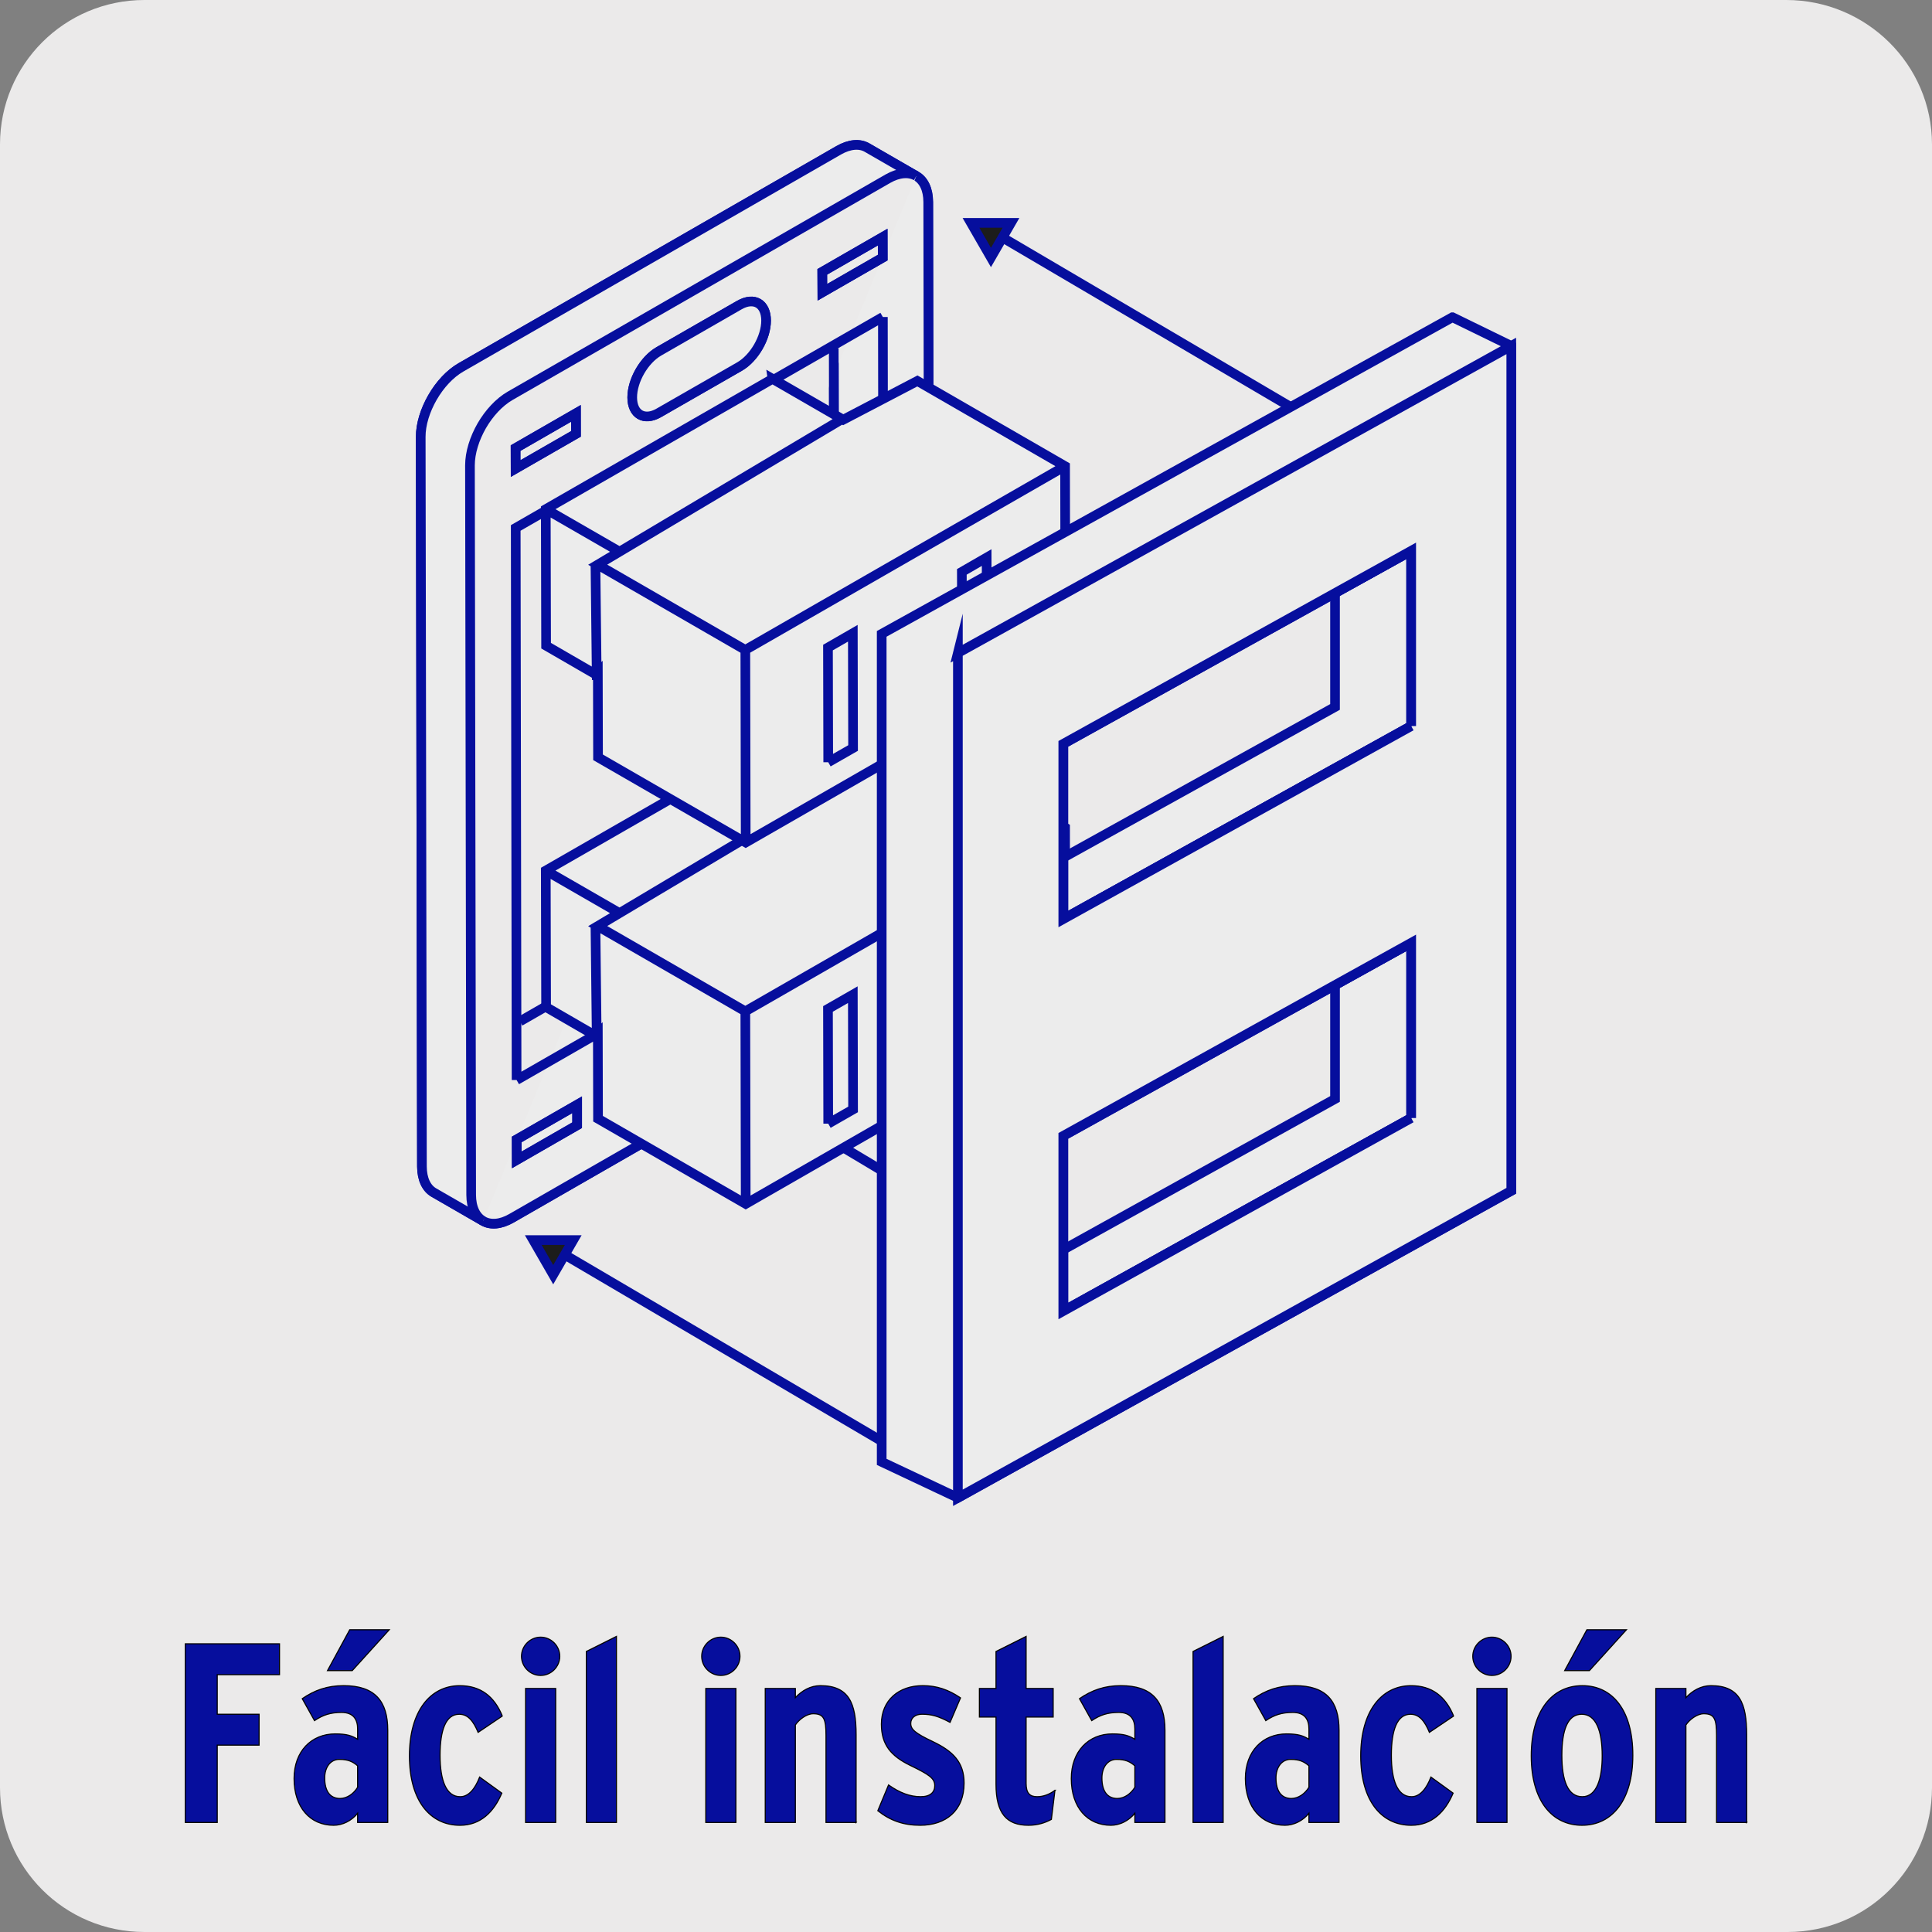<?xml version="1.0" encoding="UTF-8"?>
<svg xmlns="http://www.w3.org/2000/svg" viewBox="0 0 1800 1800">
  <rect x="0" y="0" width="1800" height="1800" fill="#808080" stroke="none"/>
  <defs>
    <style>
      .cls-1, .cls-2, .cls-3, .cls-4, .cls-5, .cls-6, .cls-7 {
        stroke: #060e9d;
      }

      .cls-1, .cls-7 {
        fill: none;
        stroke-width: 9px;
      }

      .cls-8 {
        fill: #060e9d;
        stroke: #000;
      }

      .cls-8, .cls-2, .cls-3, .cls-4, .cls-5, .cls-6, .cls-7 {
        stroke-miterlimit: 10;
      }

      .cls-2 {
        fill: #fff;
      }

      .cls-3 {
        fill: #ececec;
      }

      .cls-4, .cls-9 {
        fill: #ebeaea;
      }

      .cls-5 {
        fill: #9c9b9b;
      }

      .cls-6 {
        fill: #1c1c1b;
      }

      .cls-9 {
        stroke-width: 0px;
      }
    </style>
  </defs>
  <g id="BG">
    <g id="Capa_2" data-name="Capa 2">
      <path class="cls-9" d="m134.58,0h1529.64C1738.72,0,1800,60.08,1800,134.58h0v1530.84c0,74.5-60.08,134.58-134.58,134.58H134.58C60.08,1800,0,1739.92,0,1665.42H0V134.58C0,60.08,60.08,0,134.58,0Z"/>
    </g>
  </g>
  <g id="VECTORES">
    <g>
      <path class="cls-1" d="m402.98,370.22c6.76-11.8,16.17-22.02,26.48-27.97l351.9-202.18c10.31-5.94,19.68-6.49,26.53-2.52l45.85,26.48c6.8,3.92,11.03,12.29,11.08,24.19l1.08,679.74c.04,11.89-4.14,25.18-10.9,36.93-6.76,11.76-16.12,21.98-26.48,27.93l-351.94,202.18c-10.31,5.94-19.68,6.49-26.48,2.52l-45.9-26.44c-6.8-3.92-11.03-12.34-11.08-24.23l-1.13-679.74c-.05-11.89,4.23-25.09,10.99-36.89Z"/>
      <path class="cls-3" d="m402.97,370.23c6.8-11.8,16.17-22.03,26.48-27.97l351.9-202.23c10.36-5.9,19.73-6.44,26.53-2.48l45.85,26.48c6.8,3.92,11.03,12.29,11.08,24.19l1.13,679.74c0,11.89-4.14,25.18-10.94,36.93-6.76,11.71-16.12,21.98-26.48,27.92l-351.9,202.18c-10.36,5.95-19.73,6.49-26.53,2.57l-45.9-26.48c-6.8-3.92-11.03-12.34-11.08-24.28l-1.13-679.7c-.05-11.89,4.23-25.13,10.99-36.89m78.24,583.22l296.27-170.25-.63-461.61-296.32,170.34.68,461.52Z"/>
      <path class="cls-1" d="m402.97,370.23c6.8-11.8,16.17-22.03,26.48-27.97l351.9-202.23c10.36-5.9,19.73-6.44,26.53-2.48l45.85,26.48c6.8,3.92,11.03,12.29,11.08,24.19l1.13,679.74c0,11.89-4.14,25.18-10.94,36.93-6.76,11.71-16.12,21.98-26.48,27.92l-351.9,202.18c-10.36,5.95-19.73,6.49-26.53,2.57l-45.9-26.48c-6.8-3.92-11.03-12.34-11.08-24.28l-1.13-679.7c-.05-11.89,4.23-25.13,10.99-36.89m78.24,583.22l296.27-170.25-.63-461.61-296.32,170.34.68,461.52Z"/>
      <path class="cls-4" d="m853.74,163.99c-6.8-3.92-16.21-3.38-26.57,2.52l-351.85,202.23c-10.31,5.94-19.68,16.21-26.48,27.92-6.76,11.8-10.99,25.04-10.99,36.93l1.13,679.7c.04,11.93,4.28,20.31,11.12,24.23"/>
      <path class="cls-1" d="m481.3,1006.24l342.03-196.55-.77-514.36m-.05,0l-342.03,196.55.81,514.36M853.74,163.99c-6.8-3.92-16.21-3.38-26.57,2.52l-351.85,202.23c-10.31,5.94-19.68,16.21-26.48,27.92-6.76,11.8-10.99,25.04-10.99,36.93l1.13,679.7c.04,11.93,4.28,20.31,11.12,24.23"/>
      <path class="cls-5" d="m613.8,327.37l75.04-43.15c13.74-7.84,24.86-1.44,24.91,14.41,0,15.85-11.03,35-24.73,42.88l-75.13,43.1c-13.69,7.93-24.82,1.49-24.86-14.32,0-15.85,11.08-35.04,24.77-42.92"/>
      <path class="cls-1" d="m613.8,327.37l75.04-43.15c13.74-7.84,24.86-1.44,24.91,14.41,0,15.85-11.03,35-24.73,42.88l-75.13,43.1c-13.69,7.93-24.82,1.49-24.86-14.32,0-15.85,11.08-35.04,24.77-42.92"/>
      <path class="cls-3" d="m613.8,327.37l75.04-43.15c13.74-7.84,24.86-1.44,24.91,14.41,0,15.85-11.03,35-24.73,42.88l-75.13,43.1c-13.69,7.93-24.82,1.49-24.86-14.32,0-15.85,11.08-35.04,24.77-42.92"/>
      <path class="cls-1" d="m613.8,327.37l75.04-43.15c13.74-7.84,24.86-1.44,24.91,14.41,0,15.85-11.03,35-24.73,42.88l-75.13,43.1c-13.69,7.93-24.82,1.49-24.86-14.32,0-15.85,11.08-35.04,24.77-42.92Z"/>
      <path class="cls-5" d="m614.84,960.04l75.08-43.15c13.69-7.84,24.82-1.44,24.86,14.41,0,15.81-11.08,35-24.77,42.88l-75.08,43.1c-13.69,7.88-24.82,1.49-24.86-14.32-.05-15.81,11.03-35.04,24.77-42.92"/>
      <path class="cls-1" d="m614.84,960.04l75.08-43.15c13.69-7.84,24.82-1.44,24.86,14.41,0,15.81-11.08,35-24.77,42.88l-75.08,43.1c-13.69,7.88-24.82,1.49-24.86-14.32-.05-15.81,11.03-35.04,24.77-42.92"/>
      <path class="cls-2" d="m614.84,960.04l75.08-43.15c13.69-7.84,24.82-1.44,24.86,14.41,0,15.81-11.08,35-24.77,42.88l-75.08,43.1c-13.69,7.88-24.82,1.49-24.86-14.32-.05-15.81,11.03-35.04,24.77-42.92"/>
      <path class="cls-1" d="m614.84,960.04l75.08-43.15c13.69-7.84,24.82-1.44,24.86,14.41,0,15.81-11.08,35-24.77,42.88l-75.08,43.1c-13.69,7.88-24.82,1.49-24.86-14.32-.05-15.81,11.03-35.04,24.77-42.92Z"/>
      <polygon class="cls-7" points="766.18 272.32 822.43 239.98 822.39 220.88 766.09 253.27 766.18 272.32"/>
      <polygon class="cls-1" points="766.18 272.32 822.43 239.98 822.39 220.88 766.09 253.27 766.18 272.32"/>
      <polygon class="cls-7" points="480.39 436.55 536.64 404.21 536.6 385.11 480.34 417.49 480.39 436.55"/>
      <polygon class="cls-1" points="480.39 436.55 536.64 404.21 536.6 385.11 480.34 417.49 480.39 436.55"/>
      <polygon class="cls-2" points="767.22 916.41 823.47 884.07 823.47 865.02 767.13 897.36 767.22 916.41"/>
      <polygon class="cls-1" points="767.22 916.41 823.47 884.07 823.47 865.02 767.13 897.36 767.22 916.41"/>
      <polygon class="cls-7" points="481.45 1080.66 537.71 1048.32 537.71 1029.27 481.41 1061.61 481.45 1080.66"/>
      <path class="cls-1" d="m484.43,951.57l293.07-168.4-.72-458.6m-295.33,756.08l56.25-32.34v-19.05l-56.3,32.34.05,19.05Z"/>
      <polygon class="cls-2" points="767.22 871.4 823.47 839.06 823.47 820.01 767.13 852.35 767.22 871.4"/>
      <path class="cls-1" d="m1372.15,478.92l-445.45-261.91m-159.49,654.38l56.25-32.34v-19.05l-56.35,32.34.09,19.05Z"/>
      <polygon class="cls-6" points="904.63 207.64 923.28 239.93 941.84 207.64 904.63 207.64"/>
      <path class="cls-1" d="m528.07,1173.53l-8.11-4.68m358.38,207.27l-359.46-211.37M923.25,239.9l-18.6-32.25h37.25l-18.65,32.25Z"/>
      <polygon class="cls-6" points="496.8 1155.35 515.45 1187.64 534.01 1155.35 496.8 1155.35"/>
      <path class="cls-1" d="m621.44,974.93l-8.11-4.68m440.13,258.89l-438.28-261.91m-99.76,220.38l-18.6-32.25h37.25l-18.65,32.25Z"/>
      <polygon class="cls-6" points="590.21 956.77 608.81 989.07 627.41 956.77 590.21 956.77"/>
      <polygon class="cls-1" points="608.8 989.05 590.2 956.8 627.45 956.8 608.8 989.05"/>
      <polygon class="cls-3" points="719.71 689.71 785.6 727.77 854.69 691.65 992.29 771.05 992.61 950.49 694.76 1121.64 557.16 1042.28 556.98 963.6 555.4 965.27 508.79 938.29 508.47 811.09 719.71 689.71"/>
      <path class="cls-1" d="m896.36,976.44l23.11-13.33-.23-106.92-23.11,13.33.23,106.93Zm-340.37-6.22l-1.22-107.83m139.62,79.86l-137.55-79.41,227.14-135.3m-12.34,319.33l23.15-13.24-.23-106.92-23.15,13.29.23,106.88Zm220.61-275.78l-297.85,171.15.36,179.44m-117.19-270.78l-69.09-39.82m211.24-121.38l65.89,38.06,69.09-36.12,137.6,79.41.32,179.44-297.85,171.15-137.6-79.36-.18-78.68-1.58,1.67-46.62-26.98-.31-127.19,211.24-121.38Z"/>
      <polygon class="cls-3" points="719.71 353 785.6 391.05 854.69 354.93 992.29 434.34 992.61 613.78 694.76 784.93 557.16 705.57 556.98 626.88 555.4 628.55 508.79 601.57 508.47 474.38 719.71 353"/>
      <path class="cls-1" d="m896.36,639.72l23.11-13.33-.23-106.92-23.11,13.33.23,106.93Zm-340.37-6.22l-1.22-107.83m139.62,79.86l-137.55-79.41,227.14-135.3m-12.34,319.33l23.15-13.24-.23-106.92-23.15,13.33.23,106.84Zm220.61-275.78l-297.85,171.15.36,179.44m-117.19-270.78l-69.09-39.82m211.24-121.38l65.89,38.06,69.09-36.12,137.6,79.41.32,179.44-297.85,171.15-137.6-79.36-.18-78.68-1.58,1.67-46.62-26.98-.31-127.19,211.24-121.38Z"/>
      <polygon class="cls-3" points="1243.81 1023.86 990.64 1164.29 990.64 1221.49 1314.8 1041.65 1314.8 878.42 1243.81 917.79 1243.81 1023.86"/>
      <polygon class="cls-7" points="1243.81 1023.86 990.64 1164.29 990.64 1221.49 1314.8 1041.65 1314.8 878.42 1243.81 917.79 1243.81 1023.86"/>
      <polygon class="cls-3" points="1243.81 658.64 990.64 799.07 990.64 856.27 1314.8 676.43 1314.8 513.2 1243.81 552.57 1243.81 658.64"/>
      <polygon class="cls-7" points="1243.81 658.64 990.64 799.07 990.64 856.27 1314.8 676.43 1314.8 513.2 1243.81 552.57 1243.81 658.64"/>
      <path class="cls-3" d="m1314.78,676.45l-324.11,179.84v-163.27l253.12-140.48,70.98-39.37v163.27Zm0,365.23l-324.11,179.8v-163.22l253.12-140.48,70.98-39.36v163.27Zm38.42-746.13l-531.74,295.01v771.44l70.98,33.47,515.57-286.05V322.3l-54.81-26.75Z"/>
      <path class="cls-7" d="m1314.78,676.45l-324.11,179.84v-163.27l253.12-140.48,70.98-39.37v163.27Zm0,365.23l-324.11,179.8v-163.22l253.12-140.48,70.98-39.36v163.27Zm38.42-746.13l-531.74,295.01v771.44l70.98,33.47,515.57-286.05V322.3l-54.81-26.75Z"/>
      <path class="cls-3" d="m1314.79,676.45l-324.15,179.8v-163.23l324.15-179.84v163.27Zm0,365.18l-324.15,179.84v-163.22l324.15-179.84v163.23Zm-422.34-433.29v787.12l515.57-286.05V322.3l-515.57,286.05Z"/>
      <path class="cls-7" d="m1314.79,676.45l-324.15,179.8v-163.23l324.15-179.84v163.27Zm0,365.18l-324.15,179.84v-163.22l324.15-179.84v163.23Zm-422.34-433.29v787.12l515.57-286.05V322.3l-515.57,286.05Z"/>
    </g>
    <g>
      <path class="cls-8" d="m260.42,1560.26h-58.03v36.86h39v28.78h-39v72.06h-29.73v-166.47h87.75v28.77Z"/>
      <path class="cls-8" d="m361.25,1697.95h-28.06v-8.56c-5.71,7.13-14.27,11.18-22.35,11.18-21.88,0-36.86-16.65-36.86-43.52,0-25.45,16.17-41.62,38.29-41.62,10.94,0,15.46,1.67,20.93,4.99v-9.51c0-8.8-3.8-15.46-14.98-15.46-10.46,0-17.36,2.38-25.21,7.61l-11.42-20.45c11.42-7.85,23.31-12.13,38.53-12.13,29.01,0,41.14,14.27,41.14,41.62v85.85Zm-28.06-32.82v-19.98c-4.52-3.81-8.56-5.95-17.12-5.95-7.85,0-13.55,6.9-13.55,17.36,0,12.13,4.99,19.03,14.27,19.03,6.66,0,12.84-4.52,16.41-10.46Zm29.49-146.73l-34.48,38.05h-23.07l20.69-38.05h36.86Z"/>
      <path class="cls-8" d="m468.03,1598.79l-22.59,15.22c-4.28-10.23-9.27-16.88-17.6-16.88-12.6,0-17.84,14.98-17.84,38.29s5.71,38.53,18.79,38.53c8.08,0,14.03-7.85,18.07-18.31l20.69,14.98c-7.37,17.36-19.74,29.96-39,29.96-27.59,0-47.09-22.59-47.09-64.68s19.74-65.4,46.85-65.4c19.26,0,32.1,9.75,39.71,28.3Z"/>
      <path class="cls-8" d="m521.53,1543.14c0,9.75-8.09,17.84-17.84,17.84s-17.83-8.09-17.83-17.84,8.08-17.83,17.83-17.83,17.84,8.08,17.84,17.83Zm-3.8,154.81h-28.06v-124.85h28.06v124.85Z"/>
      <path class="cls-8" d="m574.33,1697.95h-28.06v-159.33l28.06-14.03v173.36Z"/>
      <path class="cls-8" d="m689.42,1543.14c0,9.75-8.08,17.84-17.84,17.84s-17.83-8.09-17.83-17.84,8.08-17.83,17.83-17.83,17.84,8.08,17.84,17.83Zm-3.8,154.81h-28.06v-124.85h28.06v124.85Z"/>
      <path class="cls-8" d="m797.62,1697.95h-28.06v-80.85c0-15.46-1.9-20.45-11.89-20.45-6.18,0-13.32,5.47-16.65,10.46v90.84h-28.06v-124.85h28.06v8.56c6.18-6.66,14.27-11.18,23.31-11.18,26.63,0,33.29,16.41,33.29,45.66v81.81Z"/>
      <path class="cls-8" d="m898.22,1661.33c0,25.68-17.12,39.24-40.9,39.24-15.46,0-27.82-4.28-39.48-13.56l9.99-24.02c10.46,7.37,19.98,10.94,29.96,10.94,8.8,0,13.08-4.04,13.08-10.23,0-6.9-4.99-10.23-22.59-18.79-18.07-8.8-27.11-19.26-27.11-38.53,0-22.35,16.17-35.91,38.53-35.91,13.08,0,24.02,3.8,35.2,11.41l-9.75,22.83c-10.7-5.71-17.12-7.61-26.16-7.61-6.42,0-10.46,3.57-10.46,8.56,0,5.47,3.8,9.04,20.93,17.12,18.31,8.8,28.77,19.02,28.77,38.53Z"/>
      <path class="cls-8" d="m982.88,1667.99l-3.33,27.11c-6.18,3.33-13.08,5.47-21.4,5.47-20.21,0-30.2-10.94-30.2-38.29v-62.54h-15.46v-26.63h15.46v-34.48l28.06-14.03v48.51h25.21v26.63h-25.21v61.83c0,9.27,3.57,12.37,10.23,12.37,5.47,0,11.18-1.9,16.65-5.95Z"/>
      <path class="cls-8" d="m1085.37,1697.95h-28.06v-8.56c-5.71,7.13-14.27,11.18-22.35,11.18-21.88,0-36.86-16.65-36.86-43.52,0-25.45,16.17-41.62,38.29-41.62,10.94,0,15.46,1.67,20.93,4.99v-9.51c0-8.8-3.8-15.46-14.98-15.46-10.46,0-17.36,2.38-25.21,7.61l-11.42-20.45c11.42-7.85,23.31-12.13,38.53-12.13,29.01,0,41.14,14.27,41.14,41.62v85.85Zm-28.06-32.82v-19.98c-4.52-3.81-8.56-5.95-17.12-5.95-7.85,0-13.55,6.9-13.55,17.36,0,12.13,4.99,19.03,14.27,19.03,6.66,0,12.84-4.52,16.41-10.46Z"/>
      <path class="cls-8" d="m1139.59,1697.95h-28.06v-159.33l28.06-14.03v173.36Z"/>
      <path class="cls-8" d="m1247.55,1697.95h-28.06v-8.56c-5.71,7.13-14.27,11.18-22.35,11.18-21.88,0-36.86-16.65-36.86-43.52,0-25.45,16.17-41.62,38.29-41.62,10.94,0,15.46,1.67,20.93,4.99v-9.51c0-8.8-3.8-15.46-14.98-15.46-10.46,0-17.36,2.38-25.21,7.61l-11.42-20.45c11.42-7.85,23.31-12.13,38.53-12.13,29.01,0,41.14,14.27,41.14,41.62v85.85Zm-28.06-32.82v-19.98c-4.52-3.81-8.56-5.95-17.12-5.95-7.85,0-13.55,6.9-13.55,17.36,0,12.13,4.99,19.03,14.27,19.03,6.66,0,12.84-4.52,16.41-10.46Z"/>
      <path class="cls-8" d="m1354.33,1598.79l-22.59,15.22c-4.28-10.23-9.27-16.88-17.6-16.88-12.6,0-17.84,14.98-17.84,38.29s5.71,38.53,18.79,38.53c8.08,0,14.03-7.85,18.07-18.31l20.69,14.98c-7.37,17.36-19.74,29.96-39,29.96-27.59,0-47.09-22.59-47.09-64.68s19.74-65.4,46.85-65.4c19.26,0,32.1,9.75,39.71,28.3Z"/>
      <path class="cls-8" d="m1407.83,1543.14c0,9.75-8.08,17.84-17.84,17.84s-17.83-8.09-17.83-17.84,8.08-17.83,17.83-17.83,17.84,8.08,17.84,17.83Zm-3.8,154.81h-28.06v-124.85h28.06v124.85Z"/>
      <path class="cls-8" d="m1521.27,1635.41c0,42.09-19.5,65.16-47.32,65.16s-47.32-22.59-47.32-64.68,19.5-65.4,47.56-65.4,47.09,22.83,47.09,64.92Zm-28.54.48c0-23.07-5.71-38.76-19.02-38.76s-18.55,14.98-18.55,38.29,5.47,38.53,19.02,38.53,18.55-17.12,18.55-38.05Zm22.59-117.48l-34.48,38.05h-23.07l20.69-38.05h36.86Z"/>
      <path class="cls-8" d="m1627.33,1697.95h-28.06v-80.85c0-15.46-1.9-20.45-11.89-20.45-6.18,0-13.32,5.47-16.65,10.46v90.84h-28.06v-124.85h28.06v8.56c6.18-6.66,14.27-11.18,23.31-11.18,26.63,0,33.29,16.41,33.29,45.66v81.81Z"/>
    </g>
  </g>
</svg>